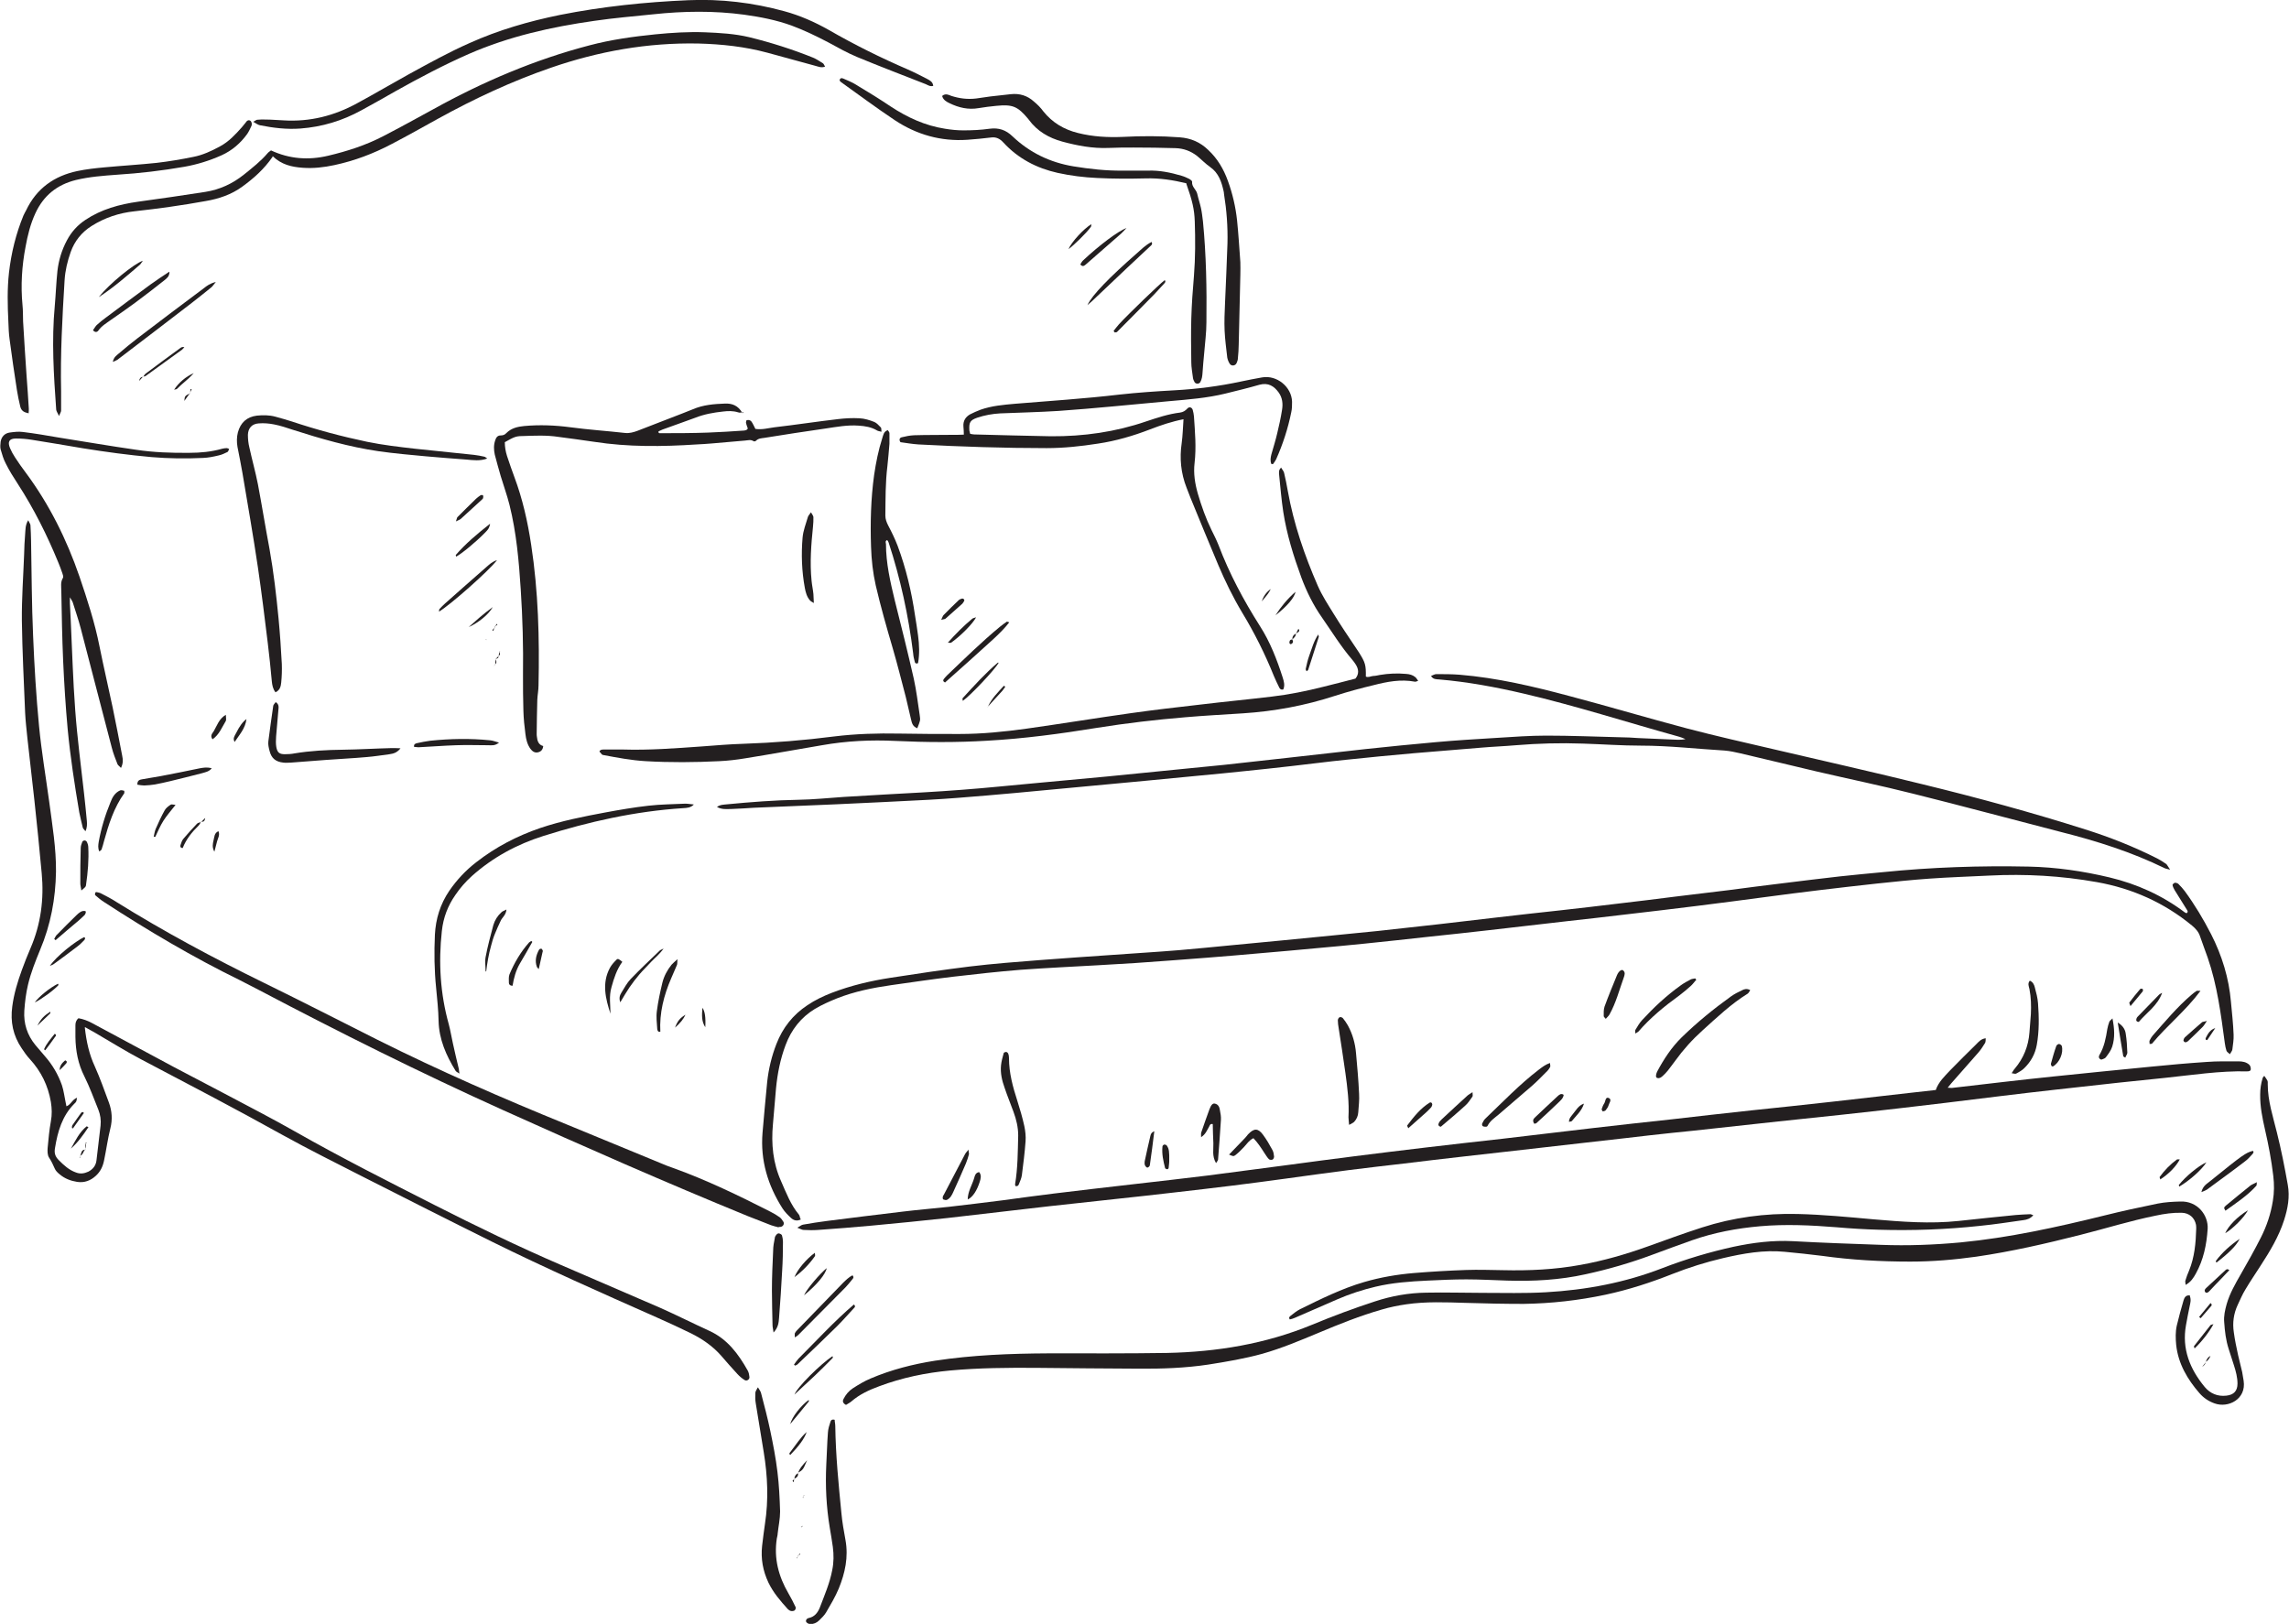 <?xml version="1.0" encoding="UTF-8"?>
<svg id="Layer_2" data-name="Layer 2" xmlns="http://www.w3.org/2000/svg" xmlns:xlink="http://www.w3.org/1999/xlink" viewBox="0 0 112 79.47">
  <defs>
    <style>
      .cls-1 {
        fill: none;
      }

      .cls-2 {
        clip-path: url(#clippath-1);
      }

      .cls-3 {
        fill: #231f20;
      }

      .cls-4 {
        clip-path: url(#clippath);
      }
    </style>
    <clipPath id="clippath">
      <rect class="cls-1" width="112" height="79.47"/>
    </clipPath>
    <clipPath id="clippath-1">
      <rect class="cls-1" width="112" height="79.47"/>
    </clipPath>
  </defs>
  <g id="Layer_1-2" data-name="Layer 1">
    <g class="cls-4">
      <path class="cls-3" d="M94.72,53.33c.14-.39.43-.66.7-.95.42-.43.85-.86,1.28-1.28.12-.12.23-.26.46-.29,0,.08,0,.17-.03.23-.1.16-.2.32-.33.47-.44.5-.88,1-1.32,1.5-.05.06-.1.12-.18.22.11,0,.17.02.22.01,1.65-.19,3.31-.39,4.96-.56,1.59-.17,3.19-.32,4.78-.48.9-.09,1.8-.17,2.7-.23.52-.04,1.04-.03,1.57-.03.19,0,.38.03.53.17.05.05.07.14.07.21,0,.1-.1.11-.18.11-1.35-.03-2.69.18-4.03.32-.74.08-1.48.15-2.22.23-1.02.11-2.05.23-3.07.34-.91.1-1.83.21-2.74.32-.9.11-1.79.22-2.69.33-.68.08-1.35.16-2.03.24-1.04.12-2.08.24-3.12.35-1.01.11-2.02.21-3.03.32-1.04.11-2.08.23-3.12.34-.69.08-1.39.15-2.08.22-.74.08-1.48.16-2.22.25-.68.08-1.35.15-2.03.23-1.02.12-2.05.23-3.07.35-.94.11-1.89.21-2.83.32-.99.11-1.98.23-2.97.35-.9.1-1.79.21-2.69.32-1.04.13-2.07.28-3.11.42-.86.12-1.73.23-2.59.34-.96.12-1.92.23-2.88.34-.96.11-1.92.22-2.88.32-1.07.12-2.14.23-3.21.35-1.67.19-3.34.39-5.01.58-1.23.13-2.46.26-3.69.37-.87.08-1.74.15-2.61.21-.24.02-.48.01-.71,0-.08,0-.17-.06-.31-.11.13-.07.21-.14.29-.15.39-.07.78-.13,1.17-.18,1.24-.16,2.48-.31,3.73-.46.74-.09,1.48-.15,2.22-.23.88-.1,1.76-.21,2.64-.32.83-.11,1.66-.23,2.5-.33,1.31-.16,2.61-.31,3.92-.46,1.2-.14,2.39-.27,3.59-.42,1.32-.17,2.64-.35,3.96-.52,1.07-.14,2.13-.29,3.2-.42,1.19-.15,2.39-.3,3.59-.44,1.23-.15,2.46-.28,3.68-.42,1.5-.17,2.99-.36,4.49-.53,1.26-.15,2.52-.28,3.78-.42,1.31-.15,2.61-.3,3.92-.44,1.31-.14,2.62-.27,3.92-.42,1.26-.14,2.52-.29,3.78-.43.44-.05.88-.1,1.34-.15"/>
      <path class="cls-3" d="M39.2,59.67c-.21.11-.37.05-.5-.07-.15-.14-.3-.29-.41-.46-.72-1.13-1.09-2.35-.98-3.7.07-.84.15-1.68.23-2.51.07-.63.22-1.25.45-1.84.31-.8.81-1.43,1.52-1.9.37-.25.77-.44,1.18-.6.94-.36,1.91-.59,2.89-.74,1.28-.2,2.57-.39,3.86-.55,1.16-.14,2.34-.23,3.5-.32,1.17-.09,2.34-.17,3.51-.25,1.08-.08,2.15-.14,3.23-.23.85-.07,1.71-.16,2.56-.24.81-.08,1.61-.15,2.41-.23.85-.08,1.7-.17,2.55-.25.74-.07,1.48-.15,2.22-.22.99-.11,1.99-.22,2.98-.33.94-.11,1.89-.22,2.83-.33,1.04-.12,2.08-.24,3.12-.35.94-.11,1.89-.21,2.83-.33.93-.11,1.86-.22,2.78-.34.88-.11,1.76-.21,2.64-.32.86-.11,1.73-.23,2.59-.33.94-.12,1.89-.23,2.83-.34.71-.08,1.42-.14,2.13-.21,2.37-.24,4.74-.32,7.12-.27,1.34.03,2.65.22,3.95.53,1.34.32,2.58.88,3.68,1.71.02.02.06.03.09.04.1-.07.03-.14,0-.19-.19-.31-.39-.62-.58-.93-.05-.08-.09-.17-.11-.26,0-.03.07-.1.12-.11.05,0,.13.02.17.06.11.11.22.23.31.35.49.67.91,1.37,1.29,2.11.53,1.04.87,2.14.97,3.31.05.54.11,1.07.13,1.61.01.24-.03.47-.06.71,0,.07-.07.14-.12.24-.08-.07-.15-.11-.17-.17-.04-.12-.06-.24-.08-.37-.19-1.41-.37-2.83-.84-4.19-.12-.34-.25-.68-.37-1.03-.07-.22-.21-.38-.39-.53-1.36-1.12-2.92-1.82-4.66-2.13-1.74-.31-3.49-.41-5.26-.32-.98.05-1.97.08-2.94.15-.85.06-1.71.15-2.56.24-.93.1-1.86.21-2.79.32-.87.1-1.73.22-2.59.33-1.13.15-2.26.3-3.39.44-1.19.15-2.39.29-3.59.43-.93.11-1.86.22-2.79.32-1.28.15-2.55.29-3.82.44-.98.11-1.95.22-2.93.32-1.06.12-2.11.23-3.17.34-.77.08-1.54.15-2.32.22-.93.09-1.86.17-2.79.25-.87.08-1.74.15-2.61.22-1.17.09-2.34.18-3.51.26-.62.04-1.24.07-1.85.11-1.25.07-2.5.13-3.75.22-1.1.09-2.21.21-3.31.34-1.01.12-2.01.27-3.01.41-.91.13-1.81.31-2.67.65-.37.15-.73.31-1.07.51-.69.42-1.16,1.02-1.44,1.77-.26.69-.4,1.4-.47,2.13-.05.58-.1,1.17-.15,1.75-.09.96,0,1.9.4,2.79.25.57.47,1.15.87,1.63.04.05.05.14.07.21"/>
      <path class="cls-3" d="M41.37,68.74c-.15-.09-.14-.19-.1-.27.11-.22.26-.4.46-.53.28-.18.56-.35.87-.48,1.01-.43,2.07-.7,3.15-.87,1.84-.28,3.69-.35,5.55-.36,1.93,0,3.87.01,5.8-.02,2.44-.05,4.82-.44,7.1-1.38,1.01-.42,2.03-.8,3.07-1.14.82-.27,1.66-.42,2.52-.43.92-.02,1.84.01,2.76.01,1.03,0,2.06.03,3.09-.03,1.96-.11,3.87-.47,5.7-1.18,1.14-.44,2.31-.79,3.5-1.05.95-.2,1.9-.32,2.88-.27,1.44.08,2.88.13,4.32.18,1.3.05,2.6,0,3.9-.12,2.37-.23,4.69-.74,7-1.31.88-.22,1.76-.41,2.64-.59.36-.07.72-.09,1.09-.1.86-.04,1.39.68,1.35,1.34-.05.76-.2,1.51-.58,2.19-.11.2-.24.41-.5.55,0-.1-.03-.16-.01-.21.05-.17.11-.33.18-.49.27-.66.33-1.35.35-2.05,0-.06,0-.13-.01-.19-.07-.35-.33-.58-.7-.59-.43-.01-.85.05-1.27.14-1.24.25-2.45.63-3.68.94-1.69.43-3.39.82-5.11,1.07-1.07.15-2.14.24-3.22.24-1.44,0-2.88-.08-4.31-.28-.61-.08-1.23-.14-1.84-.2-1.02-.1-2.02.08-3.01.31-.85.2-1.68.46-2.49.78-1.06.42-2.14.77-3.26,1.01-1.32.28-2.66.43-4.01.45-.95,0-1.9-.02-2.85-.05-.97-.03-1.93-.07-2.89.07-.41.06-.81.14-1.21.26-1.05.3-2.07.71-3.07,1.13-.91.38-1.81.76-2.76,1.03-.87.24-1.76.39-2.65.53-1.13.17-2.27.21-3.41.2-1.66-.01-3.33-.02-4.99-.04-1.41-.01-2.82,0-4.23.13-1.19.11-2.35.35-3.47.77-.49.18-.97.4-1.37.75-.07.06-.16.1-.25.16"/>
      <path class="cls-3" d="M4.15,50.28c.08.72.22,1.33.49,1.91.26.58.47,1.18.69,1.77.15.41.18.83.07,1.26-.13.52-.2,1.06-.31,1.58-.06.29-.18.54-.4.74-.26.24-.56.35-.91.3-.32-.05-.61-.16-.86-.37-.1-.08-.2-.18-.24-.28-.08-.19-.17-.37-.28-.54-.08-.12-.08-.31-.07-.46.04-.44.08-.88.16-1.32.06-.32.05-.62,0-.94-.14-.81-.48-1.5-1.03-2.1-.15-.16-.28-.35-.4-.53-.42-.62-.56-1.3-.46-2.04.08-.62.26-1.21.47-1.79.13-.36.27-.71.42-1.06.51-1.18.67-2.41.55-3.68-.11-1.2-.23-2.4-.36-3.59-.11-1.01-.23-2.01-.34-3.02-.04-.41-.09-.82-.11-1.23-.06-1.51-.14-3.01-.16-4.52-.01-1.08.07-2.15.11-3.23.01-.33.02-.67.05-1,.02-.21,0-.44.15-.68.05.11.1.17.11.24.02.25.02.51.03.76.03,1.55.03,3.11.1,4.66.06,1.47.15,2.95.29,4.41.12,1.24.33,2.48.5,3.72.15,1.13.34,2.26.33,3.4-.02,1.33-.26,2.61-.78,3.84-.23.56-.45,1.11-.59,1.7-.1.42-.15.84-.18,1.27-.04.63.14,1.19.54,1.68.15.18.31.36.46.54.37.42.65.89.84,1.43.09.27.12.55.18.83.01.06.02.12.04.2.22-.08.28-.33.52-.42-.02.08-.02.14-.04.18-.02.04-.05.08-.09.11-.6.6-.82,1.37-.95,2.18-.04.23,0,.4.19.59.25.25.5.48.84.6.21.08.4.05.6-.04.23-.12.37-.3.4-.55.07-.56.13-1.13.2-1.7.03-.27-.01-.54-.11-.79-.22-.54-.42-1.1-.68-1.62-.31-.61-.43-1.25-.44-1.93,0-.19,0-.38,0-.57,0-.13.03-.25.15-.35.23.04.44.12.65.23,1.34.72,2.68,1.44,4.02,2.16.87.46,1.74.91,2.61,1.37,1.11.59,2.22,1.16,3.31,1.78,2.25,1.28,4.55,2.44,6.85,3.61,2.03,1.03,4.09,2.03,6.18,2.93,1.61.7,3.23,1.39,4.84,2.09.81.36,1.6.76,2.41,1.13.88.4,1.42,1.13,1.88,1.95.05.09.07.21.08.31.01.12-.13.21-.23.15-.13-.08-.25-.18-.36-.3-.27-.29-.53-.59-.79-.89-.41-.47-.92-.82-1.48-1.1-.56-.27-1.11-.53-1.68-.78-2.71-1.2-5.42-2.4-8.07-3.71-2.1-1.04-4.19-2.1-6.28-3.16-1.33-.68-2.66-1.34-3.96-2.06-2.28-1.27-4.6-2.48-6.92-3.7-.78-.41-1.54-.89-2.3-1.33-.12-.07-.25-.13-.43-.24"/>
      <path class="cls-3" d="M106.18,42.56c-.17-.04-.21-.05-.26-.07-1.61-.79-3.32-1.33-5.06-1.77-2.41-.62-4.81-1.27-7.22-1.87-1.58-.4-3.18-.73-4.77-1.1-1.23-.29-2.46-.59-3.7-.88-.26-.06-.53-.12-.79-.14-1.36-.08-2.72-.24-4.08-.24-.95,0-1.9-.07-2.85-.1-1.09-.04-2.19-.01-3.28.08-.57.05-1.14.07-1.71.12-1.09.09-2.18.18-3.27.27-1.1.1-2.21.2-3.31.32-.9.09-1.79.21-2.69.31-.74.08-1.48.17-2.22.24-.77.08-1.54.16-2.32.23-.87.08-1.73.17-2.6.25-.85.08-1.7.16-2.56.24-.82.08-1.64.15-2.46.23-.91.09-1.83.17-2.75.25-.95.08-1.9.16-2.84.21-1.5.08-3.01.15-4.51.22-1.35.06-2.69.11-4.04.17-.36.02-.73.05-1.09.06-.23,0-.47.04-.72-.1.17-.12.34-.11.51-.13,1.15-.11,2.3-.2,3.46-.22.74-.01,1.49-.09,2.23-.14.68-.04,1.36-.08,2.04-.12,1.25-.07,2.5-.13,3.75-.23,1.22-.09,2.43-.22,3.65-.33,1.15-.11,2.3-.21,3.45-.32,1.14-.11,2.27-.23,3.41-.34.77-.08,1.55-.15,2.32-.23,1.02-.11,2.05-.23,3.07-.34,1.28-.14,2.55-.29,3.83-.43,1.15-.12,2.3-.24,3.45-.34.99-.09,1.99-.15,2.99-.21.81-.05,1.61-.11,2.42-.11,1.2,0,2.41.05,3.61.08.3,0,.6.02.9.04.54.02,1.08.05,1.62.07.2,0,.4.04.68-.02-.15-.06-.22-.09-.29-.11-2.53-.7-5.04-1.51-7.6-2.11-1.37-.32-2.76-.58-4.17-.7-.14-.01-.29,0-.39-.17.09-.03.17-.09.26-.09.38,0,.76,0,1.14.03,1.82.15,3.6.57,5.36,1.04,1.93.51,3.84,1.08,5.77,1.59,1.41.37,2.83.69,4.25,1.02,2.44.57,4.88,1.12,7.31,1.72,2.66.65,5.31,1.37,7.92,2.2,1.21.38,2.39.85,3.52,1.42.15.08.3.17.44.27.05.04.08.12.18.26"/>
      <path class="cls-3" d="M62.7,22.91c.05.08.11.15.13.23.07.29.13.59.18.88.29,1.62.82,3.16,1.47,4.65.21.48.5.92.77,1.36.35.57.72,1.12,1.09,1.67.05.08.11.16.16.24.3.48.34.6.33,1.17.12.06.24-.02.36-.03.11,0,.22-.03.33-.05.42-.07.85-.09,1.28-.05.16.01.32.05.44.15.06.04.09.11.15.19-.08.02-.12.05-.16.04-.69-.13-1.36,0-2.02.17-.63.15-1.26.32-1.88.52-1.47.48-2.97.76-4.52.86-.93.06-1.87.11-2.8.19-1.45.12-2.9.29-4.34.52-1.78.29-3.57.53-5.38.63-1.49.09-2.98.08-4.47.01-1.21-.06-2.41,0-3.6.21-1.25.21-2.5.44-3.75.64-.42.07-.85.12-1.27.14-1.2.06-2.41.07-3.61,0-.7-.04-1.38-.17-2.07-.3-.06-.01-.06-.01-.19-.17.03-.09.12-.1.2-.1.32,0,.63,0,.95,0,1.29.04,2.57-.06,3.85-.15.68-.05,1.36-.11,2.04-.13,1.49-.05,2.97-.17,4.45-.36,1.06-.13,2.12-.16,3.18-.14.98.02,1.97.02,2.95.02,1.1,0,2.19-.11,3.27-.26,1.71-.24,3.41-.52,5.12-.76,1.13-.16,2.26-.29,3.4-.42,1.16-.14,2.33-.25,3.49-.39.85-.1,1.69-.27,2.52-.48.52-.13,1.04-.26,1.57-.4.19-.23.16-.47.01-.7-.05-.08-.11-.16-.17-.23-.55-.64-.99-1.36-1.47-2.05-.43-.61-.76-1.28-1.02-1.98-.38-1.04-.71-2.1-.88-3.2-.09-.59-.14-1.2-.2-1.79-.01-.12-.04-.26.1-.38"/>
      <path class="cls-3" d="M57.94,20.51c-.62.12-1.14.3-1.66.5-.83.32-1.68.57-2.56.7-.83.13-1.67.22-2.51.22-2.09,0-4.18-.07-6.27-.18-.3-.02-.59-.07-.88-.11-.09-.13-.03-.22.06-.24.2-.05.4-.09.61-.1.63-.02,1.27-.01,1.9-.02.17,0,.34,0,.53-.01,0-.15-.01-.28-.02-.4-.02-.27.1-.46.32-.59.17-.09.34-.16.52-.23.54-.19,1.11-.24,1.68-.29,1.7-.14,3.41-.25,5.11-.45.9-.1,1.8-.16,2.7-.21,1.1-.06,2.18-.2,3.25-.43.34-.07.68-.14,1.03-.2.72-.13,1.45.46,1.47,1.19,0,.17,0,.35-.04.52-.16.79-.41,1.56-.74,2.3-.04.08-.1.16-.15.23,0,0-.03,0-.08,0-.07-.16-.04-.32,0-.48.1-.35.21-.7.29-1.05.09-.37.17-.74.23-1.12.05-.3.02-.6-.17-.86-.22-.3-.5-.49-.94-.37-.55.16-1.1.29-1.66.43-.9.22-1.81.29-2.73.37-.93.08-1.86.18-2.79.26-.88.08-1.77.16-2.65.22-.95.06-1.9.08-2.85.12-.38.02-.76.09-1.12.21-.35.12-.41.23-.39.6,0,.06.03.12.04.19.07.01.13.03.19.03,1.25.03,2.5.07,3.76.09,1.6.01,3.16-.21,4.67-.73.54-.18,1.08-.36,1.65-.43.15-.02.26-.09.36-.2.09-.1.22-.06.26.07.03.1.05.22.06.32.05.76.12,1.51.03,2.28-.06.51.02,1.01.16,1.5.18.61.39,1.21.67,1.78.12.24.24.48.34.73.53,1.4,1.23,2.71,2.03,3.97.5.78.83,1.64,1.11,2.51.06.19.12.39.03.59-.11.03-.17-.03-.2-.1-.09-.18-.18-.37-.26-.56-.43-1.07-.95-2.11-1.55-3.1-.45-.75-.83-1.53-1.17-2.33-.46-1.09-.91-2.19-1.36-3.29-.07-.16-.12-.33-.19-.49-.28-.71-.35-1.44-.24-2.19.05-.37.06-.75.09-1.19"/>
      <path class="cls-3" d="M13.34,7.67c-.42.61-.93,1.06-1.48,1.46-.53.39-1.15.6-1.8.71-1.15.21-2.31.37-3.48.5-.75.08-1.45.31-2.1.72-.49.31-.83.74-1.02,1.27-.16.45-.27.91-.3,1.39-.11,1.8-.21,3.61-.17,5.42,0,.32,0,.63,0,.95,0,.07-.05.13-.1.27-.07-.15-.13-.23-.14-.31-.12-1.69-.23-3.38-.07-5.08.05-.57.07-1.14.13-1.71.06-.52.21-1.02.46-1.49.22-.42.52-.75.91-1.01.78-.52,1.66-.76,2.58-.89,1.1-.15,2.2-.31,3.29-.48.7-.11,1.33-.4,1.89-.85.41-.33.82-.65,1.16-1.05.04-.05.1-.08.16-.13.9.42,1.83.49,2.8.26.93-.22,1.83-.51,2.68-.95.83-.43,1.65-.88,2.47-1.33,2.42-1.34,4.95-2.42,7.63-3.12,1.06-.28,2.14-.43,3.23-.54.81-.08,1.61-.13,2.42-.1.73.03,1.46.07,2.17.24,1.06.26,2.1.59,3.12,1,.17.07.33.18.49.28.04.03.06.1.1.16-.18.07-.33,0-.48-.04-.78-.21-1.56-.43-2.34-.64-1.11-.3-2.24-.42-3.38-.45-2.48-.05-4.89.38-7.23,1.19-1.91.66-3.73,1.51-5.49,2.48-.76.42-1.52.85-2.29,1.25-.89.47-1.82.82-2.8,1.03-.51.11-1.03.17-1.56.13-.53-.04-1.03-.15-1.46-.57"/>
      <path class="cls-3" d="M36.4,20.18c-.14,0-.22.03-.28,0-.25-.08-.5-.07-.75-.04-.46.05-.91.13-1.34.3-.53.2-1.07.38-1.61.58-.07.03-.14.06-.2.09,0,.04,0,.06.01.07.01.01.03.02.04.02.79,0,1.58,0,2.38-.03.58-.02,1.17-.06,1.76-.1.04,0,.09-.02.13-.04.01,0,.02-.02.05-.06-.03-.09-.07-.18-.09-.29,0-.04.02-.12.04-.12.05-.01.12-.01.17.02.05.03.09.09.12.15.05.08.08.17.13.26.33.05.63-.04.94-.08,1.04-.12,2.07-.28,3.11-.4.34-.04.69-.06,1.04-.04.25.01.5.09.73.18.12.05.22.17.32.27.03.03.02.11.03.21-.1-.03-.16-.03-.21-.06-.28-.17-.59-.22-.91-.24-.54-.04-1.07.06-1.61.14-1,.14-2,.3-3.01.46-.14.02-.28.02-.4.14-.02.03-.1.04-.12.02-.14-.09-.27-.04-.41-.03-.54.05-1.07.09-1.61.14-.25.02-.51.04-.76.05-1.68.11-3.36.13-5.03-.13-.58-.09-1.16-.16-1.74-.24-.58-.09-1.17-.06-1.76-.04-.33,0-.43.06-.86.3,0,.23.04.46.11.68.12.35.23.69.36,1.03.4,1.07.65,2.18.82,3.31.35,2.28.41,4.58.36,6.88,0,.24-.05.47-.06.71-.02.55-.02,1.11-.03,1.66,0,.05,0,.1.01.14.02.21.08.4.31.46-.02.19-.12.28-.27.31-.16.03-.27-.06-.36-.18-.15-.21-.21-.46-.24-.71-.05-.38-.09-.76-.1-1.14-.02-.59-.02-1.17-.02-1.76.02-1.4-.02-2.79-.11-4.18-.09-1.39-.21-2.78-.55-4.14-.12-.48-.29-.94-.43-1.41-.1-.35-.2-.7-.29-1.05-.05-.23-.06-.47.02-.7.04-.13.11-.24.26-.24.12,0,.21-.03.29-.12.24-.24.55-.31.86-.34.76-.07,1.52-.04,2.27.06.9.12,1.8.18,2.69.28.21.02.41-.04.6-.11.72-.28,1.45-.56,2.17-.84.18-.07.36-.14.53-.21.51-.22,1.04-.26,1.58-.28.33-.01.63.08.85.47"/>
      <path class="cls-3" d="M38.05,60.05c-.08-.02-.21-.05-.32-.09-.38-.15-.77-.3-1.15-.45-4.03-1.65-8.01-3.4-11.98-5.19-4.03-1.82-7.98-3.79-11.89-5.85-.32-.17-.65-.34-.97-.5-2.31-1.13-4.52-2.44-6.67-3.84-.14-.09-.28-.21-.41-.32-.02-.02-.01-.08,0-.12,0-.02.06-.04.08-.03.08.02.15.03.22.07.25.13.51.26.75.42,2.33,1.45,4.74,2.74,7.21,3.95,1.86.91,3.71,1.86,5.56,2.79,3.02,1.51,6.11,2.86,9.23,4.13,1.54.63,3.07,1.27,4.61,1.9.21.09.41.17.62.24,1.64.59,3.21,1.35,4.76,2.14.16.08.31.17.45.27.07.05.13.14.18.22.06.1-.01.23-.13.25-.03,0-.06,0-.14.02"/>
      <path class="cls-3" d="M11.21,21.98c-.03.05-.04.12-.08.14-.14.07-.29.14-.44.17-.25.06-.5.11-.75.12-.84.04-1.68.03-2.52-.04-1.12-.1-2.23-.25-3.35-.43-.84-.14-1.69-.29-2.53-.42-.25-.04-.5-.06-.76-.06-.33,0-.42.16-.29.47.07.16.15.31.25.46.16.25.34.5.52.74,1.15,1.55,2,3.26,2.63,5.09.38,1.12.75,2.25.98,3.42.2.99.43,1.98.64,2.97.16.79.32,1.58.47,2.38.04.18.05.37-.06.59-.07-.08-.14-.12-.17-.18-.1-.26-.21-.53-.28-.81-.51-1.94-1.01-3.89-1.52-5.84-.11-.43-.26-.85-.39-1.27-.02-.06-.06-.11-.14-.25,0,.16,0,.22,0,.29.01.27.03.54.04.81.07,1.47.11,2.95.22,4.42.1,1.36.28,2.71.43,4.06.05.46.1.91.14,1.37.01.15.02.31-.07.5-.06-.09-.12-.13-.13-.18-.06-.25-.12-.49-.17-.74-.23-1.36-.44-2.72-.57-4.09-.1-1.1-.17-2.21-.22-3.32-.05-1.14-.07-2.28-.09-3.42,0-.22-.05-.44.08-.65.03-.05,0-.15-.03-.23-.06-.18-.13-.36-.2-.53-.55-1.34-1.19-2.62-1.98-3.84-.21-.32-.41-.64-.58-.98-.12-.22-.19-.47-.26-.71-.03-.12-.01-.25,0-.37.04-.24.19-.41.43-.45.22-.03.44-.06.66-.03.58.07,1.16.17,1.74.27,1.27.2,2.53.42,3.8.6.86.13,1.74.16,2.61.15.54,0,1.07-.05,1.6-.2.08-.02.16-.03.23-.03.03,0,.06.02.11.04"/>
      <path class="cls-3" d="M45.67,4.2c-.15.05-.26-.03-.37-.08-1.12-.44-2.25-.87-3.36-1.33-.48-.2-.94-.46-1.4-.71-.59-.31-1.19-.6-1.81-.83-.75-.27-1.52-.42-2.31-.53-1.48-.2-2.97-.18-4.46-.02-.96.1-1.93.18-2.88.32-2.11.3-4.17.76-6.14,1.62-1.23.54-2.42,1.17-3.6,1.83-.55.31-1.1.63-1.66.93-.93.51-1.92.81-2.98.89-.67.05-1.33-.03-1.98-.16-.1-.02-.19-.09-.33-.17.1-.05.15-.1.2-.1.14-.01.28-.02.42-.01.28,0,.57.03.86.04,1.29.08,2.48-.22,3.61-.84.85-.46,1.68-.95,2.53-1.42.97-.53,1.94-1.07,2.96-1.52,1.42-.64,2.91-1.07,4.43-1.38C29.47.32,31.57.1,33.68.01c1.59-.07,3.17.12,4.7.54.77.21,1.49.53,2.18.92,1.25.72,2.54,1.36,3.86,1.93.32.14.63.3.94.46.13.07.28.14.3.33"/>
      <path class="cls-3" d="M99.48,59.48c-.14.16-.31.21-.47.23-.71.1-1.41.21-2.12.28-1.66.18-3.32.24-4.98.19-.68-.02-1.36-.06-2.04-.12-1.25-.1-2.5-.16-3.75-.05-1.14.1-2.26.31-3.34.69-.64.23-1.28.46-1.92.7-1.07.4-2.17.72-3.28.96-1.26.28-2.54.35-3.83.31-.67-.02-1.33-.06-2-.06-.63,0-1.27.03-1.9.06-.86.04-1.71.1-2.55.3-.63.15-1.25.35-1.85.61-.7.3-1.39.61-2.09.91-.08.04-.17.06-.25.08-.07-.1,0-.14.03-.17.15-.12.3-.24.47-.33,1.02-.5,2.04-1.01,3.14-1.33.79-.23,1.6-.37,2.43-.44.85-.07,1.71-.12,2.56-.15.6-.02,1.2,0,1.81.01,1.27.03,2.54-.03,3.79-.26,1.11-.2,2.19-.51,3.25-.89.89-.32,1.79-.65,2.69-.94,1.52-.49,3.08-.7,4.68-.66,1.24.03,2.47.15,3.7.26,1.39.12,2.78.23,4.18.08.93-.1,1.86-.2,2.79-.29.24-.02.47-.03.71-.04.04,0,.08.03.15.05"/>
      <path class="cls-3" d="M46.13,4.67c.15-.1.29-.03.41.02.4.13.8.18,1.22.13.24-.03.47-.07.7-.1.33-.04.66-.07.99-.11.44-.05.82.07,1.14.36.17.14.33.3.46.48.44.55,1.01.89,1.7,1.06.72.18,1.44.22,2.17.19.94-.05,1.87-.05,2.8.02.55.04,1.01.24,1.4.62.45.42.75.93.96,1.51.23.63.38,1.28.45,1.94.07.68.11,1.36.16,2.04.01.21,0,.41,0,.62-.03,1.14-.05,2.28-.08,3.42,0,.22-.02.44-.04.66,0,.08-.03.16-.06.23-.06.15-.26.17-.34.04-.06-.09-.1-.2-.12-.3-.05-.44-.11-.88-.13-1.32-.02-.44,0-.89.02-1.33.04-.98.09-1.96.12-2.94.02-.81-.04-1.62-.17-2.42,0-.05-.01-.1-.02-.14-.1-.45-.24-.88-.65-1.17-.23-.16-.43-.37-.65-.55-.31-.24-.66-.37-1.06-.38-.68-.02-1.36-.03-2.04-.03-.41,0-.82,0-1.24.02-.77.03-1.51-.11-2.25-.31-.66-.18-1.23-.51-1.64-1.07,0-.01-.02-.02-.03-.04-.52-.62-.76-.72-1.57-.64-.28.03-.57.06-.85.11-.51.09-.98-.02-1.43-.24-.15-.07-.31-.16-.36-.35"/>
      <path class="cls-3" d="M58.05,8.97c-.66-.16-1.31-.26-1.99-.24-.79.02-1.59.02-2.38-.02-.65-.03-1.29-.11-1.93-.25-1.03-.23-1.93-.7-2.65-1.48-.17-.19-.36-.29-.62-.25-.38.05-.76.08-1.14.11-1.3.09-2.49-.25-3.56-.96-.9-.6-1.76-1.24-2.64-1.87-.02-.02-.04-.05-.06-.07.01-.1.08-.14.17-.1.19.08.38.16.56.26.6.36,1.19.72,1.77,1.11.82.54,1.69.94,2.66,1.09.3.05.6.08.9.08.43,0,.86-.02,1.28-.08.45-.06.8.06,1.12.37.84.8,1.84,1.28,2.98,1.47.8.13,1.6.22,2.41.21.41,0,.82,0,1.24,0,.56-.02,1.1.09,1.64.25.14.04.27.1.39.16.05.03.13.09.13.13-.03.25.2.38.25.59.05.23.13.46.18.69.05.22.07.44.1.66.16,1.64.19,3.29.17,4.94,0,.51-.07,1.01-.11,1.52-.03.32-.06.63-.08.95-.01.16-.03.32-.11.46-.06.1-.22.1-.28,0-.04-.07-.07-.14-.08-.22-.03-.25-.08-.5-.08-.75-.01-.71-.02-1.43,0-2.14.02-.7.07-1.39.13-2.09.07-.89.07-1.78.04-2.66-.02-.6-.12-1.02-.41-1.84"/>
      <path class="cls-3" d="M23.84,22.44c-.36.13-.69.08-1.02.05-.66-.05-1.33-.1-1.99-.16-.77-.07-1.55-.14-2.32-.25-1.43-.21-2.82-.61-4.19-1.05-.3-.1-.6-.2-.91-.26-.25-.05-.5-.07-.75-.05-.33.02-.52.23-.53.56,0,.2.02.41.07.61.13.6.3,1.2.42,1.81.2,1.06.37,2.12.57,3.18.2,1.12.33,2.26.44,3.39.07.74.12,1.48.16,2.23.01.3,0,.6-.03.9-.02.18-.05.37-.28.48-.13-.17-.16-.35-.18-.54-.06-.63-.12-1.26-.2-1.89-.15-1.23-.3-2.45-.48-3.68-.23-1.55-.5-3.1-.76-4.64-.07-.42-.16-.84-.24-1.26-.04-.24-.04-.47.02-.71.13-.48.44-.76.93-.82.3-.03.6-.03.9.05.28.08.55.15.82.24,1.2.4,2.43.73,3.67.99.78.16,1.56.25,2.35.34.96.1,1.92.2,2.88.3.17.02.34.05.51.09.05.01.09.06.14.09"/>
      <path class="cls-3" d="M44.89,35.64c-.23-.08-.27-.25-.31-.42-.09-.37-.17-.74-.26-1.11-.21-.8-.41-1.6-.64-2.39-.3-1.02-.59-2.04-.83-3.07-.14-.62-.21-1.25-.23-1.89-.04-1.17-.01-2.35.15-3.51.09-.61.21-1.22.4-1.81.05-.14.06-.32.27-.39.03.05.08.1.08.15,0,.17,0,.35,0,.52-.03.36-.06.73-.1,1.09-.1.81-.09,1.61-.1,2.42,0,.18.06.33.14.49.17.32.33.65.46.99.41,1.1.68,2.24.85,3.4.05.33.11.66.15.99.06.45.08.91,0,1.35-.1.05-.15,0-.16-.06-.04-.14-.07-.28-.08-.42-.23-1.84-.62-3.65-1.2-5.42-.01-.04-.04-.08-.07-.12-.11.04-.07.13-.06.19,0,.94.21,1.85.43,2.76.32,1.27.64,2.55.93,3.83.13.59.2,1.19.29,1.78.04.27.03.27-.11.63"/>
      <path class="cls-3" d="M107.15,63.43c.07.19.02.34-.01.49-.06.31-.13.62-.18.93-.21,1.16.19,2.15.92,3.03.27.32.63.47,1.06.42.36-.04.54-.23.54-.59,0-.3-.08-.6-.17-.88-.09-.27-.17-.54-.26-.81-.14-.43-.19-.87-.22-1.31-.03-.3.04-.6.12-.89.15-.52.42-.99.69-1.46.34-.59.67-1.18.98-1.79.29-.57.49-1.17.59-1.8.07-.41.07-.82.02-1.23-.09-.76-.23-1.5-.4-2.24-.13-.57-.25-1.15-.24-1.74,0-.27.04-.54.12-.8.01-.04.05-.07.08-.11.16.23.18.23.17.41,0,.82.26,1.59.45,2.37.21.84.38,1.7.53,2.55.11.59,0,1.17-.18,1.73-.26.81-.69,1.52-1.15,2.23-.25.39-.51.77-.74,1.16-.15.24-.26.51-.38.76-.2.43-.26.88-.19,1.34.05.38.13.75.21,1.12.06.28.14.55.2.83.03.14.04.28.07.42.14.91-.76,1.35-1.42,1.11-.29-.1-.54-.27-.74-.5-.59-.68-1.04-1.44-1.14-2.36-.03-.32-.04-.64.03-.95.1-.41.21-.83.33-1.23.04-.13.11-.28.32-.24"/>
      <path class="cls-3" d="M1.35,20.21c-.23-.04-.32-.16-.36-.32-.06-.26-.12-.52-.16-.79-.13-.83-.25-1.66-.36-2.49-.04-.28-.05-.57-.06-.85-.04-.81-.06-1.62.03-2.42.11-.96.34-1.9.71-2.8.04-.09.09-.17.13-.25.51-1.07,1.37-1.68,2.51-1.92.43-.09.88-.14,1.32-.18.85-.08,1.71-.13,2.56-.22.6-.07,1.19-.17,1.78-.29.47-.09.9-.29,1.32-.52.43-.23.75-.58,1.07-.94.06-.07.12-.15.18-.22.05-.07.09-.13.19-.11.09.02.14.17.09.28-.06.13-.12.26-.2.38-.33.46-.75.82-1.26,1.05-.58.26-1.19.45-1.81.56-1.09.19-2.19.32-3.3.39-.68.05-1.36.1-2.02.26-.92.23-1.58.76-1.98,1.63-.24.52-.38,1.08-.48,1.64-.18.94-.24,1.89-.15,2.84.03.27.02.54.03.81.05.89.11,1.77.17,2.66.04.54.08,1.08.11,1.61,0,.06,0,.12-.01.23"/>
      <path class="cls-3" d="M33.95,39.37c-.15.16-.34.17-.53.18-2.34.15-4.61.66-6.83,1.36-1.3.41-2.48,1.05-3.5,1.96-.31.28-.58.59-.81.93-.37.53-.59,1.11-.66,1.76-.17,1.54-.08,3.07.34,4.57.08.3.13.62.2.93.09.42.19.83.29,1.25.01.05.01.11.03.23-.1-.07-.16-.09-.19-.14-.46-.75-.81-1.54-.83-2.44-.01-.54-.07-1.08-.12-1.61-.09-.87-.1-1.74-.06-2.61.04-.77.26-1.49.7-2.14.37-.54.81-1.01,1.33-1.41.95-.74,1.99-1.28,3.13-1.67,1.04-.35,2.11-.56,3.18-.76.7-.13,1.4-.25,2.11-.33.6-.07,1.2-.07,1.8-.1.14,0,.28.03.42.04"/>
      <path class="cls-3" d="M37.09,67.9c.07.12.13.19.15.28.16.61.32,1.22.45,1.84.14.67.27,1.34.35,2.01.08.64.11,1.29.13,1.94,0,.36-.08.72-.12,1.09,0,.08-.03.16-.04.23-.15.97.08,1.85.57,2.69.13.22.24.44.35.67.02.04-.01.13-.05.16-.04.03-.12.04-.17.03-.06-.01-.12-.05-.16-.09-.36-.4-.71-.8-.95-1.3-.27-.57-.38-1.17-.31-1.8.04-.36.09-.72.14-1.08.18-1.17.13-2.34-.06-3.5-.13-.8-.26-1.59-.39-2.39-.03-.17-.03-.35-.02-.52,0-.07.06-.14.11-.25"/>
      <path class="cls-3" d="M40.84,69.48c0,.09.03.2.03.3.02,1.43.16,2.85.3,4.27.04.44.12.88.2,1.32.15.83-.02,1.61-.33,2.37-.17.41-.4.79-.62,1.17-.09.15-.22.27-.34.39-.12.12-.27.18-.43.18-.06,0-.15-.04-.19-.09-.06-.07,0-.19.12-.21.28-.06.43-.26.53-.5.23-.61.49-1.2.61-1.84.08-.38.08-.76.03-1.14-.04-.31-.1-.63-.15-.94-.17-1.02-.22-2.05-.17-3.08.03-.52.04-1.05.08-1.57.01-.19.07-.37.13-.55.02-.07.1-.12.22-.07"/>
      <path class="cls-3" d="M19.59,36.63c-.18.22-.35.25-.53.28-.38.05-.75.11-1.13.14-.66.06-1.33.09-1.99.14-.57.04-1.14.09-1.7.13-.13,0-.25.02-.38,0-.37-.04-.58-.21-.67-.57-.04-.15-.08-.32-.06-.47.07-.58.16-1.16.24-1.74.01-.06.08-.12.12-.18.18.11.14.27.13.4-.03.43-.08.85-.11,1.28-.01.17-.02.35.01.52.05.27.15.35.42.35.16,0,.32-.01.47-.04.78-.13,1.57-.17,2.37-.18.79-.01,1.58-.06,2.38-.08.12,0,.24,0,.43.01"/>
      <path class="cls-3" d="M66.01,55.04c-.01-.17-.03-.27-.03-.36.04-.73-.05-1.45-.15-2.17-.1-.74-.22-1.47-.33-2.2-.02-.12-.04-.25-.04-.38,0-.05.04-.13.09-.15.04-.02.13.01.16.05.09.11.17.23.24.35.23.42.36.88.4,1.36.06.66.12,1.32.15,1.99.02.3-.02.6-.04.9-.01.18-.08.34-.2.47-.05.05-.12.08-.25.15"/>
      <path class="cls-3" d="M85.64,48.45c-.04.06-.07.14-.13.18-.81.5-1.5,1.16-2.21,1.8-.5.45-.94.94-1.33,1.48-.12.17-.25.33-.37.49-.08.1-.17.19-.26.27-.07.06-.15.12-.26.08-.07-.02-.07-.15,0-.3.33-.62.71-1.2,1.21-1.69.75-.73,1.56-1.39,2.41-2,.17-.12.35-.21.54-.3.11-.06.24-.09.39-.01"/>
      <path class="cls-3" d="M49.69,58.06s-.03-.08-.02-.12c.13-.78.13-1.58.15-2.37,0-.4-.09-.78-.23-1.16-.14-.39-.3-.77-.43-1.16-.13-.36-.22-.73-.18-1.12.02-.2.08-.4.13-.59,0-.03.08-.06.12-.06.04,0,.09.05.1.08.03.07.04.16.04.23,0,.72.19,1.41.41,2.09.13.41.25.82.34,1.23.05.24.08.5.06.75-.04.55-.11,1.1-.18,1.65-.02.15-.09.3-.15.45-.02.05-.06.11-.16.08"/>
      <path class="cls-3" d="M37.85,65.21c-.02-.17-.05-.26-.05-.35-.01-.57-.03-1.14-.03-1.71,0-.65.03-1.3.06-1.95,0-.2.04-.41.08-.61,0-.06.04-.12.08-.17.03-.03.08-.07.12-.06.06.01.13.05.15.09.03.1.05.22.05.32,0,.48-.01.95-.04,1.43-.04.76-.09,1.52-.15,2.28-.02.24-.03.47-.27.73"/>
      <path class="cls-3" d="M99.31,47.99c.16.06.22.2.25.32.07.26.14.52.16.79.05.68.06,1.36-.06,2.03-.08.45-.29.83-.62,1.15-.11.11-.25.18-.39.26-.04.02-.11,0-.22-.02.07-.1.1-.17.15-.22.43-.51.67-1.1.72-1.77.02-.3.05-.6.07-.9.02-.41.01-.82-.07-1.23-.03-.13-.1-.27.02-.41"/>
      <path class="cls-3" d="M39.82,29.51c-.1-.06-.16-.09-.19-.13-.15-.17-.21-.39-.25-.61-.15-.81-.18-1.64-.11-2.46.03-.34.16-.67.26-1.01.02-.07.08-.12.15-.23.06.1.11.17.12.23,0,.16,0,.31-.02.47-.09.88-.16,1.76-.07,2.65.02.22.07.44.09.65.01.12.01.24.02.42"/>
      <path class="cls-3" d="M75.84,52.02c0,.08.03.15.01.19-.05.1-.12.19-.2.26-.22.22-.44.45-.68.66-.55.48-1.1.94-1.65,1.42-.19.16-.41.3-.53.54-.01.03-.05.05-.07.05-.06,0-.12,0-.17-.03-.03-.02-.04-.09-.03-.12.04-.08.08-.17.15-.24.86-.82,1.68-1.68,2.62-2.4.16-.12.32-.25.55-.33"/>
      <path class="cls-3" d="M5.52,17.71c.05-.24.18-.31.28-.4.3-.26.61-.51.92-.75,1.09-.83,2.17-1.65,3.26-2.46.14-.11.29-.23.58-.3-.12.14-.16.22-.23.27-.31.25-.62.5-.93.74-1.22.94-2.44,1.87-3.66,2.8-.05.03-.11.05-.22.1"/>
      <path class="cls-3" d="M59.49,56.9c-.19-.33-.11-.65-.12-.95-.02-.31-.02-.63-.03-.94-.13-.03-.15.07-.18.13-.1.17-.17.37-.39.51,0-.1-.01-.16,0-.21.13-.39.27-.77.41-1.16.08-.21.16-.3.27-.27.17.04.22.18.24.32.03.15.06.32.05.47-.04.65-.09,1.29-.14,1.94,0,.05-.05.1-.1.18"/>
      <path class="cls-3" d="M24.42,36.34c-.21.17-.37.13-.53.13-.52,0-1.05-.02-1.57,0-.62.02-1.23.07-1.85.1-.07,0-.14-.02-.21-.02-.02-.14.07-.16.14-.18.22-.05.43-.09.65-.12.98-.1,1.96-.12,2.94-.02.12.01.24.06.42.11"/>
      <path class="cls-3" d="M8.29,13.31c0,.22-.13.31-.24.4-.47.37-.94.74-1.43,1.1-.39.29-.8.57-1.2.85-.22.16-.45.29-.61.52-.06.08-.16.1-.26-.02.06-.08.11-.18.18-.25.14-.13.29-.25.44-.36.74-.55,1.47-1.1,2.21-1.64.29-.21.6-.41.9-.61"/>
      <path class="cls-3" d="M82.97,47.98c-.08.09-.15.19-.24.27-.19.17-.38.33-.58.48-.72.52-1.4,1.08-1.98,1.75-.03.03-.08.05-.15.1,0-.08-.03-.14,0-.18.1-.16.19-.33.32-.47.58-.63,1.2-1.21,1.9-1.71.15-.11.32-.2.49-.29.06-.03.14-.03.22-.05.02.03.03.06.05.09"/>
      <path class="cls-3" d="M60.14,56.5c.27-.28.52-.54.77-.8.06-.06.1-.12.15-.18.29-.31.49-.32.73,0,.18.24.33.5.47.76.05.09.07.21.08.32,0,.05-.03.13-.08.15-.05.02-.14.01-.17-.02-.09-.09-.15-.2-.22-.3-.16-.25-.32-.5-.54-.73-.21.1-.32.28-.46.43-.13.14-.26.27-.41.39-.1.08-.13.07-.35-.03"/>
      <path class="cls-3" d="M6.72,38.39c0-.2.11-.23.22-.25.31-.06.62-.1.93-.16.64-.12,1.27-.25,1.9-.38.18-.03.36-.07.59,0-.14.17-.32.19-.48.24-.52.14-1.04.26-1.56.39-.24.06-.49.11-.74.16-.17.03-.34.04-.52.05-.11,0-.22-.02-.34-.04"/>
      <path class="cls-3" d="M4.86,41.67c-.08-.17-.05-.33-.03-.47.12-.67.32-1.32.58-1.95.09-.24.22-.46.47-.57.05-.02.13,0,.2.02,0,.06.01.1,0,.12-.51.71-.76,1.52-.99,2.34-.04.14-.07.28-.12.41-.01.03-.06.06-.11.1"/>
      <path class="cls-3" d="M49.38,30.46c-.24.31-.51.57-.79.83-.78.71-1.57,1.42-2.35,2.11-.11-.06-.1-.11-.06-.17.05-.06.1-.12.16-.18.85-.81,1.68-1.63,2.59-2.38.11-.09.22-.17.34-.25.01,0,.05.02.1.03"/>
      <path class="cls-3" d="M78.57,49.86c-.05-.06-.1-.1-.1-.13,0-.16-.01-.32.04-.47.19-.52.4-1.03.61-1.54.08-.19.23-.3.3-.23.12.1.07.23.03.35-.22.61-.38,1.24-.7,1.81-.04.07-.11.13-.18.21"/>
      <path class="cls-3" d="M33.15,46.95c-.02.14,0,.22-.03.28-.09.22-.19.43-.28.65-.36.83-.58,1.7-.53,2.61-.12.03-.14-.07-.15-.12-.02-.3-.06-.6-.02-.89.06-.47.16-.93.27-1.39.08-.32.24-.62.45-.88.07-.08.16-.15.29-.27"/>
      <path class="cls-3" d="M38.89,65.44c0-.1-.01-.15,0-.19.03-.06.07-.11.11-.15.75-.77,1.5-1.55,2.25-2.32.14-.14.29-.28.46-.37.09.1.03.15,0,.19-.11.14-.22.27-.34.4-.77.78-1.54,1.55-2.31,2.33-.03.03-.07.06-.17.12"/>
      <path class="cls-3" d="M53.21,14.93c.21-.48,1.11-1.39,2.4-2.52.23-.2.45-.43.74-.57.06.13-.03.17-.08.22-.37.35-.74.69-1.11,1.04-.57.54-1.15,1.09-1.72,1.63-.08.07-.16.14-.24.21"/>
      <path class="cls-3" d="M107.67,48.49c-.73.98-1.64,1.7-2.37,2.58-.01.02-.06.01-.12.02,0-.06-.02-.13,0-.17.04-.08.09-.17.15-.24.61-.69,1.19-1.39,1.89-1.99.08-.07.17-.14.26-.2.02-.01.06,0,.18,0"/>
      <path class="cls-3" d="M107.71,58.35c.08-.34.3-.43.46-.57,1.56-1.26,1.7-1.36,2.06-1.46.07.06.01.12-.02.16-.12.13-.23.26-.37.36-.61.47-1.24.92-1.86,1.38-.06.04-.13.06-.27.12"/>
      <path class="cls-3" d="M3.98,43.57c-.02-.15-.05-.24-.05-.33,0-.58,0-1.16.02-1.74,0-.1.04-.21.08-.31.01-.03.07-.06.11-.06.04,0,.09.03.11.07.04.08.07.18.07.27.03.61-.02,1.22-.11,1.83-.01.1-.02.1-.23.28"/>
      <path class="cls-3" d="M29.87,49.61c-.24-.74-.43-1.49-.03-2.24.08-.15.2-.28.32-.4.07-.07.11-.05.29.1-.27.37-.41.8-.53,1.24-.13.44-.05.87-.05,1.31"/>
      <path class="cls-3" d="M38.85,66.78c.07-.1.14-.2.22-.29.89-.89,1.75-1.83,2.71-2.65.1.09.04.14,0,.18-.27.29-.53.59-.81.87-.64.63-1.3,1.26-1.95,1.88-.03.03-.08.04-.12.06-.02-.02-.04-.04-.06-.06"/>
      <path class="cls-3" d="M47.39,56.25c0,.13.03.19.02.24-.04.15-.09.3-.15.45-.2.46-.4.93-.61,1.38-.07.16-.15.32-.32.4-.04.02-.12,0-.17-.02-.03-.01-.04-.08-.03-.12,0-.04.04-.09.06-.13.34-.66.68-1.31,1.03-1.97.03-.06.09-.12.18-.23"/>
      <path class="cls-3" d="M24.32,27.41c-.38.51-2.34,2.24-2.84,2.52.01-.06,0-.11.03-.13.08-.09.17-.18.27-.27.68-.6,1.35-1.2,2.03-1.79.13-.11.25-.24.51-.33"/>
      <path class="cls-3" d="M103.36,49.83c.1.5.13.95-.01,1.39-.06.19-.19.36-.31.52-.04.06-.13.08-.2.11-.07.02-.16-.07-.14-.14,0-.03.01-.06.03-.09.23-.39.31-.82.38-1.26.02-.12.06-.25.1-.36.02-.05.08-.08.15-.16"/>
      <path class="cls-3" d="M54.49,16.19c.09-.11.17-.22.26-.32.41-.45,1.99-1.98,2.24-2.16.06.06.02.12-.02.16-.16.17-.32.35-.48.52-.61.62-1.22,1.24-1.83,1.85-.02.03-.08.02-.12.03-.01-.02-.03-.05-.05-.07"/>
      <path class="cls-3" d="M72.05,53.45c0,.09.02.17,0,.21-.11.15-.21.32-.35.44-.39.36-.8.7-1.2,1.04-.12-.02-.14-.1-.1-.18.03-.07.09-.13.14-.18.43-.4.85-.79,1.28-1.18.06-.05.13-.08.23-.15"/>
      <path class="cls-3" d="M52.86,12.94c.04-.07.08-.15.15-.21.76-.71,1.69-1.42,2.11-1.57-.14.14-.23.25-.33.33-.56.49-1.11.97-1.67,1.46-.08.07-.16.11-.26-.01"/>
      <path class="cls-3" d="M76.51,53.58c-.02.17-.15.27-.26.38-.35.34-.71.67-1.07,1-.03.03-.12.04-.12.02-.03-.05-.05-.11-.04-.16,0-.04.04-.09.07-.12.38-.36.75-.71,1.13-1.06.08-.07.17-.15.29-.06"/>
      <path class="cls-3" d="M23.76,47.53c0-.23-.04-.47,0-.69.1-.53.24-1.05.38-1.57.07-.24.21-.46.4-.63.05-.05.13-.07.24-.13-.02.28-.22.39-.29.57-.09.2-.19.4-.27.61-.08.19-.14.39-.19.59-.06.21-.11.43-.15.65-.04.2-.06.4-.09.61h-.03"/>
      <path class="cls-3" d="M26.05,46.09c-.2.35-.4.71-.61,1.06-.2.34-.3.72-.36,1.09-.13,0-.18-.07-.18-.14,0-.14-.02-.29.03-.42.24-.57.55-1.1.96-1.56.03-.03.08-.05.11-.07.01.01.03.03.04.04"/>
      <path class="cls-3" d="M30.35,49.05c-.08-.23-.01-.36.06-.48.14-.23.27-.47.45-.66.46-.48.94-.93,1.42-1.39.03-.03.07-.04.19-.1-.21.29-.42.45-.6.64-.19.21-.4.41-.58.62-.17.2-.34.42-.49.64-.15.22-.28.45-.45.73"/>
      <path class="cls-3" d="M4.84,14.53c.51-.64,1.71-1.62,2.15-1.77-.07.09-.1.16-.15.2-.64.55-1.28,1.11-1.99,1.57"/>
      <path class="cls-3" d="M2.66,45.94c.03-.05.05-.11.09-.16.33-.34.66-.67,1-1,.12-.11.25-.24.44-.19,0,.04.01.06.01.07-.02.04-.03.09-.06.12-.09.09-.18.17-.28.26-.38.32-.76.64-1.14.97-.02-.02-.05-.04-.07-.06"/>
      <path class="cls-3" d="M2.44,47.27c.3-.46,1.25-1.21,1.68-1.41.08.05.03.11,0,.15-.1.1-.2.21-.31.29-.4.31-.81.61-1.21.9-.05.03-.11.04-.16.07"/>
      <path class="cls-3" d="M110.43,57.85c-.02.09,0,.15-.03.18-.43.48-.97.83-1.51,1.22-.03-.07-.07-.11-.06-.14,0-.04.05-.08.08-.11.4-.33.8-.66,1.2-.98.08-.06.18-.09.31-.16"/>
      <path class="cls-3" d="M103.62,50.04c.23.14.36.32.39.54.05.31.07.63.08.94,0,.07-.07.15-.1.24-.05-.04-.1-.05-.1-.07-.09-.54-.18-1.07-.27-1.65"/>
      <path class="cls-3" d="M38.87,68.26c.12-.37,1.3-1.52,1.86-1.89.06.08-.02.11-.05.15-.27.27-.53.54-.81.8-.33.31-.67.62-1,.93"/>
      <path class="cls-3" d="M105.79,48.6c-.23.62-.76.96-1.14,1.41-.13-.01-.14-.08-.11-.17.01-.03.03-.06.05-.08.35-.36.7-.72,1.05-1.08.04-.04.1-.06.15-.09"/>
      <path class="cls-3" d="M22.31,25.51c.05-.14.05-.19.08-.21.3-.3.6-.6.9-.89.07-.06.14-.12.22-.17.03-.02.1-.02.12,0,.02.02.02.08.01.12,0,.03-.03.06-.05.08-.35.32-.69.63-1.04.95-.04.04-.11.06-.25.13"/>
      <path class="cls-3" d="M23.98,25.63c-.04.26-.16.34-.25.44-.45.46-1.13,1.02-1.41,1.17,0-.03-.03-.07-.02-.08.48-.55,1.03-1.02,1.68-1.53"/>
      <path class="cls-3" d="M56.48,55.36c-.07.58-.14,1.12-.22,1.67,0,.04-.08.11-.12.11-.04,0-.1-.07-.12-.12-.02-.06-.02-.13-.01-.19.09-.42.18-.83.28-1.25.02-.09.06-.17.19-.22"/>
      <path class="cls-3" d="M47.35,58.71c0-.4.22-.72.32-1.07.03-.11.06-.25.24-.28.12.15.08.31.03.47-.14.44-.34.75-.59.87"/>
      <path class="cls-3" d="M68.91,55.22c-.03-.07-.07-.13-.05-.15.32-.42.65-.84,1.11-1.12.01,0,.03,0,.05,0,.08.05.07.12.03.2-.01.03-.03.05-.06.08-.07.07-.13.14-.2.2-.29.26-.58.52-.89.79"/>
      <path class="cls-3" d="M57.21,56.85s-.01.17-.03.31c0,.02-.04.06-.06.06-.04,0-.1-.03-.11-.05-.09-.35-.17-.7-.13-1.07,0-.03.05-.08.09-.09.04,0,.1.02.12.05.11.16.13.29.12.79"/>
      <path class="cls-3" d="M48.86,32.44c-.17.32-1.38,1.6-1.75,1.86,0-.05-.03-.11-.01-.13.55-.6,1.1-1.21,1.72-1.74,0,0,.03,0,.04,0"/>
      <path class="cls-3" d="M107.99,49.95c-.11.17-.16.25-.22.31-.23.23-.47.46-.71.69-.03.03-.08.05-.12.06-.02,0-.06-.02-.08-.04-.02-.02-.03-.06-.02-.08.01-.04.03-.09.06-.12.28-.25.56-.5.84-.74.03-.03.08-.02.25-.07"/>
      <path class="cls-3" d="M100.39,52.18s-.05-.09-.04-.12c.08-.29.16-.58.26-.86.01-.05.08-.1.13-.11.05,0,.12.05.14.09.1.34-.11.83-.43,1.01-.01,0-.03,0-.06-.01"/>
      <path class="cls-3" d="M7.52,40.95c.03-.13.05-.27.1-.39.13-.3.27-.6.43-.89.06-.12.18-.21.3-.29.04-.03.13,0,.24.01-.22.28-.43.52-.59.77-.16.25-.27.52-.4.79-.02,0-.05,0-.07,0"/>
      <path class="cls-3" d="M38.87,62.51c.14-.38.6-.91,1-1.2,0,.07.03.14,0,.17-.28.4-.62.74-1.01,1.03"/>
      <path class="cls-3" d="M7.01,18.44s.06-.11.11-.15c.57-.43,1.14-.85,1.72-1.27.04-.03.1-.05.18-.03-.04.04-.07.09-.11.12-.59.43-1.18.85-1.77,1.28-.04.03-.09.03-.13.04h.01Z"/>
      <path class="cls-3" d="M10.4,36.18c-.14-.18,0-.3.06-.4.16-.27.25-.6.59-.8,0,.13.03.24,0,.3-.19.31-.32.67-.65.9"/>
      <path class="cls-3" d="M46.37,31.46c.39-.44.78-.83,1.2-1.18.04-.03.1-.04.19-.07-.16.31-.74.9-1.22,1.24-.03.02-.08,0-.17,0"/>
      <path class="cls-3" d="M107.96,56.88c-.23.37-.85.91-1.33,1.19,0-.03-.03-.07-.02-.08.32-.4.93-.92,1.35-1.11"/>
      <path class="cls-3" d="M46.05,30.34c.06-.13.08-.2.12-.24.24-.25.49-.49.74-.73.04-.04.11-.06.17-.08.02,0,.06.01.08.03.02.02.03.06.02.08-.03.06-.06.11-.1.15-.27.24-.54.48-.81.72-.03.03-.08.03-.21.06"/>
      <path class="cls-3" d="M39.34,63.39c.14-.32.78-1.06,1.11-1.33-.05.29-.47.81-1.11,1.33"/>
      <path class="cls-3" d="M64.5,31.04c.01.06.03.09.03.12-.17.54-.35,1.08-.52,1.62,0,.02-.05.04-.08.07-.02-.04-.05-.08-.04-.12.05-.21.09-.43.17-.64.13-.35.22-.72.45-1.05"/>
      <path class="cls-3" d="M53.4,10.97c-.01.06,0,.11-.03.14-.18.26-.85.92-1.09,1.08.16-.36.74-.99,1.12-1.22"/>
      <path class="cls-3" d="M109.07,62.17c-.12.12-.23.25-.35.37-.21.22-.42.43-.62.65-.07.08-.16.1-.2.04-.06-.09,0-.15.05-.2.31-.29.62-.58.94-.87.04-.04.1-.08.19,0"/>
      <path class="cls-3" d="M109.99,59.23c-.19.36-.76.92-1.11,1.12.15-.35.59-.81,1.11-1.12"/>
      <path class="cls-3" d="M109.58,60.64c-.16.32-.51.67-1.13,1.15-.01-.03-.04-.06-.03-.08.32-.43.72-.78,1.16-1.08"/>
      <path class="cls-3" d="M108.31,64.79c-.2.38-.58.87-.93,1.2-.01-.05-.04-.1-.03-.11.27-.35.54-.69.81-1.03.02-.02.06-.02.15-.05"/>
      <path class="cls-3" d="M106.66,56.73c-.18.35-.54.72-.96.99,0-.05-.04-.1-.03-.12.24-.33.52-.62.85-.86.02-.01.06,0,.14,0"/>
      <path class="cls-3" d="M11.48,36.31c-.1-.17,0-.3.07-.43q.25-.51.51-.69c-.06.47-.35.77-.58,1.12"/>
      <path class="cls-3" d="M9.84,40.21c-.04.06-.07.14-.12.19-.33.32-.61.67-.78,1.1-.13,0-.13-.1-.1-.17.03-.1.07-.21.14-.29.21-.25.44-.5.66-.73.05-.05.14-.06.21-.08h0Z"/>
      <path class="cls-3" d="M62.41,30.11c.27-.42.58-.8.98-1.15-.05.28-.41.71-.98,1.15"/>
      <path class="cls-3" d="M1.7,49.06c.18-.27.75-.73,1.14-.92,0,.02.03.06.02.07-.24.26-.83.69-1.16.85"/>
      <path class="cls-3" d="M38.66,69.71c.09-.38.54-.93.91-1.2,0,.03.02.06,0,.08-.31.38-.61.75-.92,1.12"/>
      <path class="cls-3" d="M77.5,54.02c-.11.35-.38.58-.59.84-.02.03-.08.02-.14.04,0-.18.11-.27.19-.38.16-.19.27-.42.54-.51"/>
      <path class="cls-3" d="M4.32,55.17c-.25.38-.51.74-.85,1.04.22-.39.41-.8.77-1.09,0,0,.04.02.09.04"/>
      <path class="cls-3" d="M39.47,70.08c-.11.33-.4.71-.8,1.12-.08-.05-.04-.09,0-.14.26-.33.48-.7.8-.98"/>
      <path class="cls-3" d="M26.37,47.43s-.08-.07-.1-.11c-.11-.3-.04-.58.11-.85.02-.03.08-.05.11-.04.03,0,.05.06.07.1,0,.03-.01.06-.02.09-.06.26-.11.51-.18.81"/>
      <path class="cls-3" d="M104.24,49.23c-.03-.1-.07-.16-.05-.17.17-.23.35-.45.53-.66.02-.02.1-.02.12,0,.02.03.02.09,0,.12-.18.22-.36.44-.59.71"/>
      <path class="cls-3" d="M22.93,30.69c.36-.32.71-.64,1.18-.98-.2.36-.69.76-1.18.98"/>
      <path class="cls-3" d="M48.33,34.6c.19-.42.5-.72.79-1.04.04.03.06.03.06.05,0,.01,0,.03-.02.04-.04.05-.07.1-.11.15-.24.27-.49.53-.73.8"/>
      <path class="cls-3" d="M34.51,50.27c-.19-.29-.17-.6-.14-.95q.18.24.14.95"/>
      <path class="cls-3" d="M9.48,18.26c-.28.32-.58.52-.82.77-.03.03-.08.02-.14.04.22-.34.57-.64.96-.81"/>
      <path class="cls-3" d="M78.43,54.4s-.07-.09-.06-.12c.03-.1.07-.2.13-.29.06-.1.05-.34.23-.25.15.08,0,.25-.03.37-.02.08-.09.16-.14.23-.02.03-.08.03-.13.05"/>
      <path class="cls-3" d="M10.69,40.68c.08.19-.03.34-.07.5-.04.15-.08.3-.13.5-.12-.21-.08-.39-.04-.56.04-.15.03-.35.23-.44"/>
      <path class="cls-3" d="M4.11,54.46c-.18.25-.36.51-.54.76-.02,0-.04-.01-.05-.02,0-.05,0-.1.02-.13.14-.21.29-.41.43-.61.01-.02.05-.03.08-.04.02.02.04.03.06.05"/>
      <path class="cls-3" d="M107.6,64.45c.19-.23.37-.45.56-.68.1.08.05.13.01.17-.16.19-.33.38-.49.57-.03-.02-.05-.04-.08-.06"/>
      <path class="cls-3" d="M2.46,49.51s.01.07,0,.08c-.19.19-.39.37-.63.6.18-.34.32-.48.63-.68"/>
      <path class="cls-3" d="M2.16,51.34c.12-.28.33-.51.52-.75.11.07.04.12.01.16-.15.22-.31.43-.47.64,0,0-.03.01-.03,0-.01,0-.02-.02-.03-.05"/>
      <path class="cls-3" d="M108.4,50.3c-.13.2-.27.4-.4.6-.12-.01-.08-.08-.06-.13.1-.19.2-.38.46-.46"/>
      <path class="cls-3" d="M33.03,50.29c.12-.34.27-.49.51-.63q-.14.31-.51.63"/>
      <path class="cls-3" d="M62.17,28.84c-.04.08-.08.15-.13.22-.08.11-.17.21-.3.37q.12-.38.43-.6"/>
      <path class="cls-3" d="M2.92,52.37c0-.23.13-.36.27-.48.1.04.09.1.05.15-.1.12-.21.22-.32.33"/>
      <path class="cls-3" d="M39.05,72.09c.07-.23.23-.4.44-.63-.19.46-.2.47-.45.62h.01Z"/>
      <path class="cls-3" d="M9.3,19.23c-.09.13-.18.25-.28.39.02-.24.02-.24.29-.38h0Z"/>
      <path class="cls-3" d="M107.93,66.66c.03-.13.1-.24.23-.31q-.08.21-.24.3h.01Z"/>
      <path class="cls-3" d="M3.93,56.57c.05-.13.04-.31.25-.31,0,0-.01-.01-.01-.01-.1.09-.1.26-.25.31h.01Z"/>
      <path class="cls-3" d="M63.22,31.28c.04.07.08.14,0,.21-.02.02-.06.04-.08.03-.02,0-.05-.04-.05-.06,0-.08.02-.16.12-.16,0,0-.01-.01-.01-.01"/>
      <path class="cls-3" d="M39.04,76.17s.06-.09.09-.14c.01.01.02.02.03.03-.04.03-.09.06-.13.09h.01Z"/>
      <path class="cls-3" d="M7,18.43c-.05.06-.1.11-.19.21.03-.18.12-.19.2-.2h-.01"/>
      <path class="cls-3" d="M9.31,19.24c0-.06,0-.13.01-.2.02,0,.04.01.06.01-.03.06-.06.11-.08.17,0,0,.01.01.01.01"/>
      <path class="cls-3" d="M39.04,72.08c.04.16-.06.23-.18.29h.01c0-.12.07-.22.18-.28h0"/>
      <path class="cls-3" d="M107.92,66.65q0,.13-.17.24c.09-.11.14-.17.18-.23,0,0-.01-.01-.01-.01"/>
      <path class="cls-3" d="M63.41,30.99c0,.14-.08.22-.18.3,0,0,.01.01.01.01-.02-.15.06-.24.18-.3h0Z"/>
      <path class="cls-3" d="M24.21,30.69c.03-.05.06-.11.09-.16.01.01.03.03.04.04-.05.04-.1.07-.15.11h.01Z"/>
      <path class="cls-3" d="M63.42,31c.03-.07.07-.14.1-.21.02,0,.03.01.05.02,0,.03,0,.08-.02.1-.04.04-.09.06-.14.09h.01"/>
      <path class="cls-3" d="M9.85,40.22c.05-.05.1-.1.19-.19-.02.17-.1.2-.2.18h0"/>
      <path class="cls-3" d="M24.2,30.68c-.02.06-.04.13-.06.19-.02,0-.04-.02-.05-.03.04-.05.08-.1.13-.15,0,0-.01-.01-.01-.01"/>
      <path class="cls-3" d="M38.86,72.37s-.01.09-.02.13c0,.01-.02.02-.03.03-.01-.02-.03-.06-.03-.07.03-.03.06-.05.09-.08h-.01"/>
      <path class="cls-3" d="M4.17,55.94s.04,0,.06.01c0-.01,0-.03,0-.04-.02,0-.04.02-.06.03h0Z"/>
      <path class="cls-3" d="M4.16,55.94c.07.1.05.2.01.3,0,0,.01.01.01.01,0-.1,0-.21-.02-.32,0,0,0,0,0,0"/>
      <path class="cls-3" d="M3.92,56.56s0,.07-.01.11c0,0-.02-.02-.02-.03.01-.02.03-.05.04-.07,0,0-.01-.01-.01-.01"/>
      <path class="cls-3" d="M24.22,32.53s-.03.04-.04.06c0-.01,0-.02.01-.03.01,0,.03-.01.04-.02,0,0-.01-.01-.01-.01"/>
    </g>
    <polygon class="cls-3" points="23.77 31.31 23.8 31.32 23.79 31.28 23.77 31.31"/>
    <g class="cls-2">
      <path class="cls-3" d="M24.45,31.88s.02,0,.03,0c-.01,0-.03-.01-.04-.02h0Z"/>
      <path class="cls-3" d="M24.44,31.87c.02.09.07.18-.06.23,0,0,.01.01.01.01.02-.08.04-.15.06-.23,0,0,0,0,0,0"/>
      <path class="cls-3" d="M24.25,32.25s.09-.09.14-.14c0,0-.01-.01-.01-.01.04.12-.07.12-.13.15h0Z"/>
      <path class="cls-3" d="M24.25,32.24c.04.1.07.2-.03.28,0,0,.01.01.01.01,0-.1.02-.19.03-.29,0,0,0,0,0,0"/>
      <path class="cls-3" d="M39.31,73.21s.04-.03.06-.05c0,0,.01,0,.02.01-.03,0-.06.02-.09.03h.01Z"/>
      <path class="cls-3" d="M39.3,73.2s0,.08,0,.11c0,0-.02-.02-.02-.02,0-.03.02-.05.03-.08,0,0-.01-.01-.01-.01"/>
      <path class="cls-3" d="M39.2,74.7s.04,0,.06.01c0-.01,0-.03,0-.04-.02,0-.03.02-.05.03h0"/>
      <path class="cls-3" d="M39.21,74.7s0,.04,0,.07c0,0,.01-.02.01-.03,0-.01-.02-.02-.03-.03,0,0,0,0,0,0"/>
      <path class="cls-3" d="M39.03,76.16s-.01.07-.02.11c0,0-.02-.03-.02-.03.02-.02.03-.04.05-.07h-.01"/>
    </g>
  </g>
</svg>